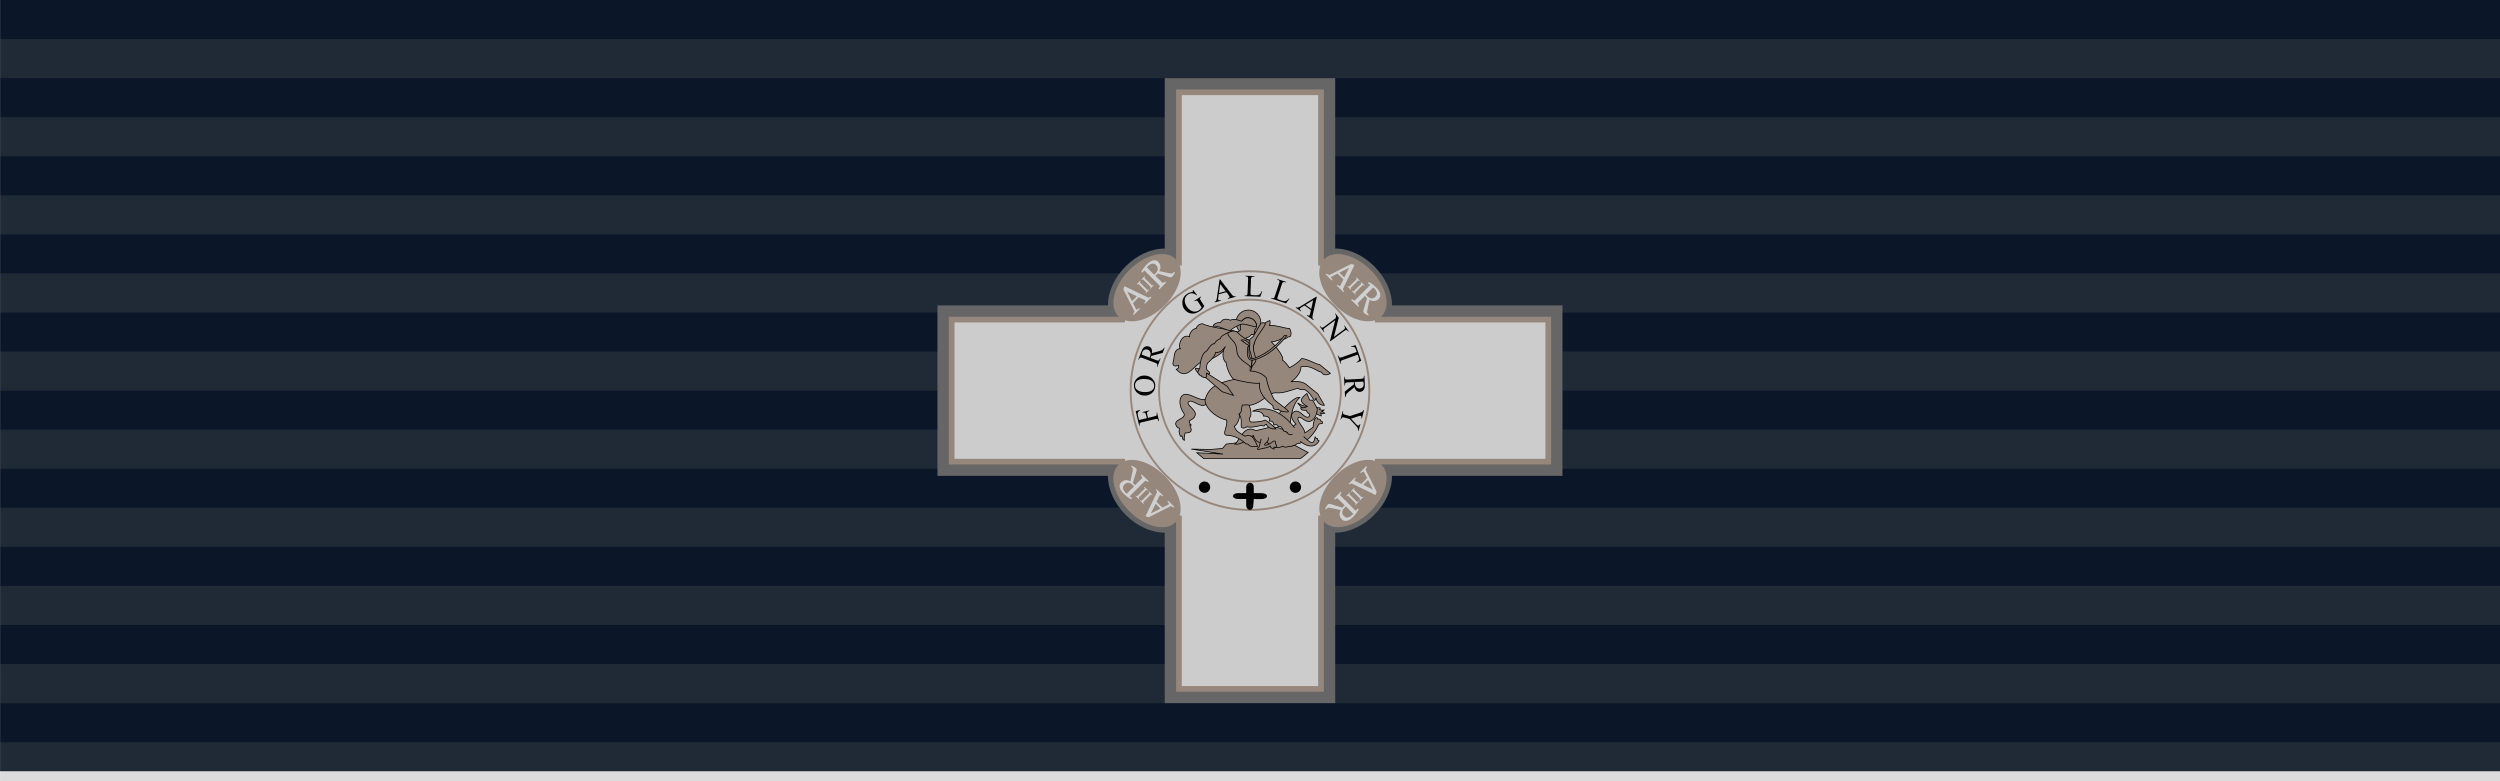 <?xml version="1.0" encoding="UTF-8" standalone="no"?>
<!-- Created with Inkscape (http://www.inkscape.org/) -->

<svg
   xmlns:dc="http://purl.org/dc/elements/1.1/"
   xmlns:cc="http://creativecommons.org/ns#"
   xmlns:rdf="http://www.w3.org/1999/02/22-rdf-syntax-ns#"
   xmlns:svg="http://www.w3.org/2000/svg"
   xmlns="http://www.w3.org/2000/svg"
   xmlns:sodipodi="http://sodipodi.sourceforge.net/DTD/sodipodi-0.dtd"
   xmlns:inkscape="http://www.inkscape.org/namespaces/inkscape"
   width="32mm"
   height="10mm"
   viewBox="0 0 32 10"
   version="1.1"
   id="svg6145"
   inkscape:version="0.92.3 (2405546, 2018-03-11)"
   sodipodi:docname="Edward Cross with Device Ribbon (Gallambria).svg">
  <defs
     id="defs6139">
    <inkscape:perspective
       sodipodi:type="inkscape:persp3d"
       inkscape:vp_x="0 : 526.18109 : 1"
       inkscape:vp_y="0 : 1000 : 0"
       inkscape:vp_z="744.09448 : 526.18109 : 1"
       inkscape:persp3d-origin="372.04724 : 350.78739 : 1"
       id="perspective10" />
    <inkscape:perspective
       id="perspective2867"
       inkscape:persp3d-origin="372.04724 : 350.78739 : 1"
       inkscape:vp_z="744.09448 : 526.18109 : 1"
       inkscape:vp_y="0 : 1000 : 0"
       inkscape:vp_x="0 : 526.18109 : 1"
       sodipodi:type="inkscape:persp3d" />
    <circle
       id="wolke-1"
       cx="1890"
       cy="5535"
       r="450" />
    <circle
       id="wolke-2"
       cx="1980"
       cy="6165"
       r="284" />
    <circle
       id="wolke-3"
       cx="2430"
       cy="5805"
       r="202" />
    <circle
       id="wolke-4"
       cx="2880"
       cy="5985"
       r="360" />
    <circle
       id="wolke-5"
       cx="2430"
       cy="6165"
       r="270" />
    <circle
       id="wolke-6"
       cx="2880"
       cy="6435"
       r="180" />
    <circle
       id="wolke-7"
       cx="3330"
       cy="6525"
       r="450" />
    <circle
       id="wolke-8"
       cx="3780"
       cy="6075"
       r="360" />
    <circle
       id="wolke-9"
       cx="3960"
       cy="6525"
       r="202" />
    <circle
       id="wolke-10"
       cx="4320"
       cy="6165"
       r="284" />
    <circle
       id="wolke-11"
       cx="4500"
       cy="6525"
       r="202" />
    <circle
       id="wolke-12"
       cx="4950"
       cy="6435"
       r="254" />
    <circle
       id="wolke-13"
       cx="4680"
       cy="5805"
       r="284" />
    <circle
       id="wolke-14"
       cx="5490"
       cy="5805"
       r="450" />
    <circle
       id="wolke-15"
       cx="5040"
       cy="5355"
       r="284" />
    <circle
       id="wolke-16"
       cx="4770"
       cy="5985"
       r="284" />
    <circle
       id="wolke-17"
       cx="5740"
       cy="5455"
       r="180" />
    <circle
       id="wolke-18"
       cx="2160"
       cy="5895"
       r="180" />
    <circle
       id="wolke-19"
       cx="4590"
       cy="6345"
       r="180" />
    <circle
       id="wolke-20"
       cx="4950"
       cy="5715"
       r="180" />
    <clipPath
       id="clippath">
      <path
         d="M360,4140 A3240,3240 0.0 0 0 6840,4140 L6840,270 L360,270 L360,4140 Z"
         id="path33" />
    </clipPath>
    <clipPath
       id="clippath-1">
      <path
         inkscape:connector-curvature="0"
         d="m 360,4140 a 3240,3240 0 0 0 6480,0 l 0,-3870 -6480,0 0,3870 z"
         id="path33-7" />
    </clipPath>
    <inkscape:perspective
       sodipodi:type="inkscape:persp3d"
       inkscape:vp_x="0 : 526.18109 : 1"
       inkscape:vp_y="0 : 1000 : 0"
       inkscape:vp_z="744.09448 : 526.18109 : 1"
       inkscape:persp3d-origin="372.04724 : 350.78739 : 1"
       id="perspective10-1" />
    <inkscape:perspective
       id="perspective2867-4"
       inkscape:persp3d-origin="372.04724 : 350.78739 : 1"
       inkscape:vp_z="744.09448 : 526.18109 : 1"
       inkscape:vp_y="0 : 1000 : 0"
       inkscape:vp_x="0 : 526.18109 : 1"
       sodipodi:type="inkscape:persp3d" />
    <circle
       id="wolke-1-2"
       cx="1890"
       cy="5535"
       r="450" />
    <circle
       id="wolke-2-2"
       cx="1980"
       cy="6165"
       r="284" />
    <circle
       id="wolke-3-5"
       cx="2430"
       cy="5805"
       r="202" />
    <circle
       id="wolke-4-2"
       cx="2880"
       cy="5985"
       r="360" />
    <circle
       id="wolke-5-1"
       cx="2430"
       cy="6165"
       r="270" />
    <circle
       id="wolke-6-9"
       cx="2880"
       cy="6435"
       r="180" />
    <circle
       id="wolke-7-0"
       cx="3330"
       cy="6525"
       r="450" />
    <circle
       id="wolke-8-3"
       cx="3780"
       cy="6075"
       r="360" />
    <circle
       id="wolke-9-8"
       cx="3960"
       cy="6525"
       r="202" />
    <circle
       id="wolke-10-5"
       cx="4320"
       cy="6165"
       r="284" />
    <circle
       id="wolke-11-9"
       cx="4500"
       cy="6525"
       r="202" />
    <circle
       id="wolke-12-4"
       cx="4950"
       cy="6435"
       r="254" />
    <circle
       id="wolke-13-8"
       cx="4680"
       cy="5805"
       r="284" />
    <circle
       id="wolke-14-5"
       cx="5490"
       cy="5805"
       r="450" />
    <circle
       id="wolke-15-4"
       cx="5040"
       cy="5355"
       r="284" />
    <circle
       id="wolke-16-2"
       cx="4770"
       cy="5985"
       r="284" />
    <circle
       id="wolke-17-2"
       cx="5740"
       cy="5455"
       r="180" />
    <circle
       id="wolke-18-3"
       cx="2160"
       cy="5895"
       r="180" />
    <circle
       id="wolke-19-1"
       cx="4590"
       cy="6345"
       r="180" />
    <circle
       id="wolke-20-0"
       cx="4950"
       cy="5715"
       r="180" />
    <clipPath
       id="clippath-5">
      <path
         d="M360,4140 A3240,3240 0.0 0 0 6840,4140 L6840,270 L360,270 L360,4140 Z"
         id="path33-2" />
    </clipPath>
    <clipPath
       id="clippath-1-8">
      <path
         inkscape:connector-curvature="0"
         d="m 360,4140 a 3240,3240 0 0 0 6480,0 l 0,-3870 -6480,0 0,3870 z"
         id="path33-7-9" />
    </clipPath>
  </defs>
  <sodipodi:namedview
     id="base"
     pagecolor="#ffffff"
     bordercolor="#666666"
     borderopacity="1.0"
     inkscape:pageopacity="0.0"
     inkscape:pageshadow="2"
     inkscape:zoom="5.6"
     inkscape:cx="-0.27938657"
     inkscape:cy="7.9604867"
     inkscape:document-units="mm"
     inkscape:current-layer="g9770"
     showgrid="false"
     inkscape:window-width="1366"
     inkscape:window-height="745"
     inkscape:window-x="-8"
     inkscape:window-y="305"
     inkscape:window-maximized="1" />
  <g
     inkscape:label="Layer 1"
     inkscape:groupmode="layer"
     id="layer1"
     transform="translate(0,-287)">
    <g
       transform="translate(-156.308,1010.883)"
       id="g9770">
      <g
         style="fill:#2b0000;fill-opacity:1"
         transform="matrix(-1,0,0,0.213,21.219,-597.539)"
         id="g7362">
        <rect
           y="-593.818"
           x="-167.09"
           height="47"
           width="32"
           id="rect7360"
           style="display:inline;opacity:1;fill:#0b1728;fill-opacity:1;stroke:none;stroke-width:0.691;stroke-linecap:round;stroke-linejoin:miter;stroke-miterlimit:4;stroke-dasharray:none;stroke-dashoffset:0;stroke-opacity:1" />
      </g>
      <g
         style="fill:#aa0000;fill-opacity:1"
         transform="matrix(-0.094,0,0,0.213,171.644,-597.539)"
         id="g6753" />
      <g
         id="g6745"
         transform="matrix(0.094,0,0,0.213,172.973,-597.539)"
         style="fill:#aa0000;fill-opacity:1" />
      <g
         style="fill:#f9f9f9;fill-opacity:1"
         transform="matrix(0.031,0,0,0.213,163.53,-597.539)"
         id="g6749" />
      <g
         id="g6757"
         transform="matrix(-0.031,0,0,0.213,181.087,-597.539)"
         style="fill:#f9f9f9;fill-opacity:1" />
      <g
         transform="translate(100.013,5.291)"
         id="g8853-0"
         style="opacity:0.5">
        <rect
           style="opacity:1;fill:#666666;fill-opacity:0.462;stroke:none;stroke-width:0.823;stroke-linecap:butt;stroke-linejoin:miter;stroke-miterlimit:4;stroke-dasharray:none;stroke-dashoffset:0;stroke-opacity:1"
           id="rect8833-9"
           width="32"
           height="0.5"
           x="56.296"
           y="-719.674" />
        <rect
           y="-720.674"
           x="56.296"
           height="0.5"
           width="32"
           id="rect8835-1"
           style="opacity:1;fill:#666666;fill-opacity:0.462;stroke:none;stroke-width:0.823;stroke-linecap:butt;stroke-linejoin:miter;stroke-miterlimit:4;stroke-dasharray:none;stroke-dashoffset:0;stroke-opacity:1" />
        <rect
           style="opacity:1;fill:#666666;fill-opacity:0.462;stroke:none;stroke-width:0.823;stroke-linecap:butt;stroke-linejoin:miter;stroke-miterlimit:4;stroke-dasharray:none;stroke-dashoffset:0;stroke-opacity:1"
           id="rect8837-2"
           width="32"
           height="0.5"
           x="56.296"
           y="-721.674" />
        <rect
           y="-722.674"
           x="56.296"
           height="0.5"
           width="32"
           id="rect8839-8"
           style="opacity:1;fill:#666666;fill-opacity:0.462;stroke:none;stroke-width:0.823;stroke-linecap:butt;stroke-linejoin:miter;stroke-miterlimit:4;stroke-dasharray:none;stroke-dashoffset:0;stroke-opacity:1" />
        <rect
           y="-723.674"
           x="56.296"
           height="0.5"
           width="32"
           id="rect8841-4"
           style="opacity:1;fill:#666666;fill-opacity:0.462;stroke:none;stroke-width:0.823;stroke-linecap:butt;stroke-linejoin:miter;stroke-miterlimit:4;stroke-dasharray:none;stroke-dashoffset:0;stroke-opacity:1" />
        <rect
           style="opacity:1;fill:#666666;fill-opacity:0.462;stroke:none;stroke-width:0.823;stroke-linecap:butt;stroke-linejoin:miter;stroke-miterlimit:4;stroke-dasharray:none;stroke-dashoffset:0;stroke-opacity:1"
           id="rect8843-8"
           width="32"
           height="0.5"
           x="56.296"
           y="-724.674" />
        <rect
           y="-725.674"
           x="56.296"
           height="0.5"
           width="32"
           id="rect8845-4"
           style="opacity:1;fill:#666666;fill-opacity:0.462;stroke:none;stroke-width:0.823;stroke-linecap:butt;stroke-linejoin:miter;stroke-miterlimit:4;stroke-dasharray:none;stroke-dashoffset:0;stroke-opacity:1" />
        <rect
           style="opacity:1;fill:#666666;fill-opacity:0.462;stroke:none;stroke-width:0.823;stroke-linecap:butt;stroke-linejoin:miter;stroke-miterlimit:4;stroke-dasharray:none;stroke-dashoffset:0;stroke-opacity:1"
           id="rect8847-1"
           width="32"
           height="0.5"
           x="56.296"
           y="-726.674" />
        <rect
           y="-727.674"
           x="56.296"
           height="0.5"
           width="32"
           id="rect8849-4"
           style="opacity:1;fill:#666666;fill-opacity:0.462;stroke:none;stroke-width:0.823;stroke-linecap:butt;stroke-linejoin:miter;stroke-miterlimit:4;stroke-dasharray:none;stroke-dashoffset:0;stroke-opacity:1" />
        <rect
           style="opacity:1;fill:#666666;fill-opacity:0.462;stroke:none;stroke-width:0.823;stroke-linecap:butt;stroke-linejoin:miter;stroke-miterlimit:4;stroke-dasharray:none;stroke-dashoffset:0;stroke-opacity:1"
           id="rect8851-6"
           width="32"
           height="0.5"
           x="56.296"
           y="-728.674" />
      </g>
      <g
         transform="translate(156.308,-1010.883)"
         id="g18389">
        <g
           transform="matrix(0.048,0,0,0.048,10.933,286.933)"
           id="g1953">
          <path
             style="fill:#666666"
             inkscape:connector-curvature="0"
             d="m 22.222,82.828 v 45.457 h 45.455 c 0,7.574 7.576,15.151 15.152,15.151 v 45.454 h 45.452 v -45.454 c 7.576,0 15.152,-7.577 15.152,-15.151 h 45.455 V 82.828 h -45.455 c 0,-7.574 -7.576,-15.151 -15.152,-15.151 V 22.223 H 82.829 v 45.454 c -7.576,0 -15.152,7.577 -15.152,15.151 z"
             id="path1876" />
          <path
             style="fill:#96877d"
             inkscape:connector-curvature="0"
             d="m 25.254,85.857 v 39.397 h 45.452 c 0,7.574 7.576,15.15 15.152,15.15 v 45.454 h 39.392 v -45.454 c 7.576,0 15.152,-7.577 15.152,-15.15 h 45.452 V 85.857 h -45.452 c 0,-7.574 -7.576,-15.151 -15.152,-15.151 V 25.252 H 85.858 v 45.454 c -7.576,0 -15.152,7.577 -15.152,15.151 z"
             id="path1878" />
          <path
             style="fill:#cccccc"
             inkscape:connector-curvature="0"
             d="m 26.77,87.373 v 36.364 h 45.452 c 0,7.574 7.576,15.153 15.152,15.153 v 45.454 h 36.362 V 138.89 c 7.576,0 15.152,-7.579 15.152,-15.153 H 184.34 V 87.373 h -45.452 c 0,-7.574 -7.576,-15.15 -15.152,-15.15 V 26.769 H 87.374 v 45.454 c -7.576,0 -15.152,7.577 -15.152,15.15 z"
             id="path1880" />
          <g
             style="fill:none;stroke:#96877d;stroke-width:0.514"
             id="g1899">
            <circle
               cx="105.555"
               cy="105.557"
               r="31.822"
               id="circle1895" />
            <circle
               cx="105.555"
               cy="105.557"
               r="24.245"
               id="circle1897" />
          </g>
          <g
             style="fill:#000000"
             id="g1909">
            <circle
               cx="93.434"
               cy="131.31"
               r="1.515"
               id="circle1901" />
            <circle
               cx="117.675"
               cy="131.31"
               r="1.515"
               id="circle1903" />
            <path
               inkscape:connector-curvature="0"
               d="m 104.55,131.31 v 1.58 h -2.02 c -2.02,0 -2.02,1.58 0,1.58 h 2.02 v 1.58 c 0.007,1.637 1.763,1.836 1.892,0.137 l 0.128,-1.708 h 2.02 c 2.02,0 2.02,-1.58 0,-1.58 h -2.02 v -1.58 c 0,-1.58 -2.02,-1.58 -2.02,0 z"
               id="path1905" />
            <path
               inkscape:connector-curvature="0"
               d="m 75.954,113.4 2.084,-0.497 -0.23,-0.966 c -0.053,-0.222 -0.14,-0.372 -0.263,-0.452 -0.122,-0.08 -0.332,-0.102 -0.629,-0.067 l -0.035,-0.145 1.794,-0.428 0.035,0.145 c -0.205,0.052 -0.35,0.114 -0.434,0.188 -0.084,0.074 -0.14,0.161 -0.167,0.263 -0.027,0.101 -0.019,0.241 0.023,0.418 l 0.23,0.966 1.665,-0.397 c 0.268,-0.064 0.442,-0.123 0.52,-0.178 0.059,-0.042 0.102,-0.11 0.129,-0.204 0.035,-0.13 0.038,-0.257 0.008,-0.382 l -0.046,-0.192 0.145,-0.035 0.542,2.275 -0.145,0.035 -0.045,-0.188 c -0.052,-0.219 -0.154,-0.363 -0.305,-0.431 -0.098,-0.043 -0.306,-0.026 -0.624,0.05 l -3.425,0.816 c -0.268,0.064 -0.442,0.123 -0.52,0.178 -0.059,0.042 -0.102,0.108 -0.13,0.2 -0.036,0.127 -0.039,0.254 -0.008,0.382 l 0.045,0.188 -0.145,0.035 -0.94,-3.944 1.153,-0.329 0.033,0.137 c -0.231,0.127 -0.394,0.249 -0.489,0.366 -0.095,0.118 -0.152,0.248 -0.173,0.392 -0.021,0.144 0.002,0.354 0.068,0.63 l 0.279,1.169 z m -1.342,-9.402 c 0.04,-0.706 0.342,-1.303 0.908,-1.79 0.565,-0.487 1.25,-0.708 2.052,-0.663 0.827,0.047 1.498,0.346 2.014,0.898 0.516,0.552 0.754,1.199 0.712,1.94 -0.042,0.749 -0.344,1.363 -0.905,1.843 -0.561,0.48 -1.264,0.696 -2.11,0.648 -0.864,-0.049 -1.552,-0.383 -2.065,-1.002 -0.445,-0.538 -0.647,-1.162 -0.607,-1.874 z m 0.289,0.093 c -0.027,0.487 0.131,0.888 0.476,1.202 0.429,0.392 1.077,0.612 1.943,0.661 0.888,0.05 1.582,-0.101 2.082,-0.454 0.38,-0.271 0.584,-0.646 0.611,-1.125 0.029,-0.511 -0.147,-0.944 -0.527,-1.3 -0.38,-0.355 -0.999,-0.557 -1.858,-0.606 -0.931,-0.052 -1.635,0.092 -2.113,0.432 -0.38,0.274 -0.585,0.67 -0.614,1.189 z m 7.894,-9.951 -0.518,1.36 -3.038,0.817 c -0.044,0.13 -0.081,0.234 -0.111,0.315 -0.012,0.033 -0.026,0.067 -0.042,0.104 -0.016,0.037 -0.032,0.075 -0.05,0.114 l 1.48,0.563 c 0.321,0.122 0.533,0.163 0.637,0.122 0.146,-0.053 0.256,-0.175 0.328,-0.365 l 0.076,-0.199 0.139,0.053 -0.831,2.182 -0.139,-0.053 0.073,-0.192 c 0.082,-0.215 0.07,-0.396 -0.034,-0.542 -0.058,-0.082 -0.232,-0.178 -0.522,-0.289 l -3.29,-1.252 c -0.32,-0.122 -0.533,-0.163 -0.637,-0.122 -0.147,0.056 -0.258,0.18 -0.331,0.373 l -0.073,0.192 -0.139,-0.053 0.706,-1.855 c 0.206,-0.541 0.397,-0.925 0.574,-1.151 0.177,-0.227 0.405,-0.389 0.684,-0.488 0.28,-0.098 0.566,-0.092 0.859,0.02 0.313,0.119 0.546,0.325 0.698,0.616 0.153,0.292 0.195,0.67 0.127,1.134 l 1.861,-0.495 c 0.427,-0.113 0.729,-0.234 0.904,-0.365 0.176,-0.131 0.332,-0.329 0.468,-0.596 l 0.139,0.053 z m -3.995,2.62 c 0.018,-0.048 0.034,-0.089 0.049,-0.123 0.015,-0.035 0.026,-0.063 0.035,-0.086 0.185,-0.486 0.219,-0.892 0.103,-1.219 -0.116,-0.327 -0.337,-0.552 -0.663,-0.676 -0.318,-0.121 -0.614,-0.12 -0.889,0.003 -0.275,0.123 -0.475,0.349 -0.6,0.677 -0.055,0.145 -0.106,0.351 -0.153,0.617 l 2.118,0.806 z m 11.596,-18.053 1.053,1.367 -0.118,0.076 c -0.352,-0.283 -0.682,-0.454 -0.989,-0.514 -0.443,-0.087 -0.877,0.008 -1.305,0.285 -0.582,0.377 -0.876,0.895 -0.881,1.552 -0.002,0.554 0.171,1.099 0.519,1.637 0.283,0.436 0.625,0.78 1.026,1.03 0.402,0.251 0.793,0.371 1.175,0.362 0.382,-0.009 0.717,-0.107 1.004,-0.294 0.169,-0.109 0.318,-0.236 0.448,-0.381 0.13,-0.145 0.241,-0.306 0.333,-0.484 l -0.856,-1.322 c -0.149,-0.229 -0.263,-0.368 -0.344,-0.416 -0.081,-0.048 -0.17,-0.067 -0.267,-0.057 -0.097,0.01 -0.238,0.075 -0.422,0.194 l -0.083,-0.128 1.771,-1.147 0.083,0.128 -0.084,0.055 c -0.175,0.114 -0.258,0.25 -0.247,0.409 0.009,0.112 0.093,0.291 0.252,0.536 l 0.907,1.4 c -0.168,0.307 -0.357,0.575 -0.567,0.803 -0.21,0.228 -0.468,0.442 -0.777,0.642 -0.884,0.572 -1.738,0.724 -2.564,0.454 -0.619,-0.202 -1.109,-0.581 -1.469,-1.136 -0.261,-0.403 -0.414,-0.851 -0.459,-1.345 -0.055,-0.587 0.042,-1.128 0.289,-1.624 0.208,-0.413 0.541,-0.767 0.997,-1.062 0.166,-0.108 0.326,-0.192 0.48,-0.253 0.154,-0.061 0.385,-0.126 0.694,-0.196 0.156,-0.034 0.256,-0.065 0.299,-0.093 0.043,-0.028 0.067,-0.071 0.071,-0.13 0.005,-0.059 -0.026,-0.148 -0.094,-0.267 l 0.125,-0.081 z m 8.873,0.614 -2.039,0.542 -0.136,0.926 c -0.034,0.228 -0.037,0.392 -0.01,0.493 0.021,0.08 0.078,0.141 0.171,0.181 0.093,0.041 0.268,0.036 0.527,-0.013 l 0.038,0.144 -1.658,0.441 -0.038,-0.144 c 0.21,-0.097 0.339,-0.186 0.387,-0.265 0.099,-0.159 0.178,-0.451 0.237,-0.874 l 0.7,-4.827 0.136,-0.036 2.998,3.893 c 0.241,0.313 0.436,0.506 0.584,0.579 0.148,0.073 0.332,0.087 0.55,0.043 l 0.038,0.144 -2.078,0.553 -0.038,-0.144 c 0.207,-0.066 0.339,-0.139 0.397,-0.218 0.058,-0.079 0.076,-0.161 0.053,-0.247 -0.03,-0.114 -0.13,-0.28 -0.299,-0.499 l -0.52,-0.673 z m -0.185,-0.258 -1.459,-1.891 -0.351,2.372 1.81,-0.481 z m 9.621,-0.028 0.131,0.033 -0.523,1.46 -4.216,-0.164 0.006,-0.149 0.205,0.008 c 0.23,0.009 0.398,-0.06 0.503,-0.206 0.06,-0.083 0.095,-0.28 0.107,-0.591 l 0.137,-3.514 c 0.013,-0.34 -0.016,-0.554 -0.088,-0.643 -0.1,-0.122 -0.253,-0.187 -0.459,-0.195 l -0.205,-0.008 0.006,-0.149 2.466,0.096 -0.006,0.149 c -0.289,-0.014 -0.493,0.005 -0.612,0.057 -0.119,0.052 -0.201,0.12 -0.247,0.204 -0.046,0.084 -0.076,0.288 -0.088,0.612 l -0.133,3.421 c -0.009,0.222 0.007,0.376 0.046,0.46 0.03,0.057 0.078,0.101 0.144,0.13 0.066,0.029 0.274,0.051 0.625,0.065 l 0.398,0.015 c 0.418,0.016 0.712,-0.003 0.883,-0.058 0.171,-0.055 0.329,-0.158 0.475,-0.309 0.145,-0.151 0.294,-0.393 0.446,-0.725 z m 7.257,1.942 0.117,0.068 -0.907,1.258 -4.006,-1.325 0.047,-0.141 0.195,0.064 c 0.219,0.072 0.399,0.053 0.54,-0.058 0.08,-0.064 0.169,-0.243 0.267,-0.538 l 1.104,-3.339 c 0.107,-0.323 0.138,-0.537 0.094,-0.642 -0.062,-0.145 -0.191,-0.249 -0.387,-0.314 l -0.195,-0.064 0.047,-0.141 2.343,0.775 -0.047,0.141 c -0.274,-0.093 -0.475,-0.132 -0.603,-0.115 -0.128,0.017 -0.226,0.059 -0.294,0.127 -0.068,0.068 -0.152,0.256 -0.254,0.564 l -1.075,3.251 c -0.07,0.211 -0.097,0.363 -0.083,0.455 0.013,0.064 0.047,0.119 0.102,0.165 0.055,0.046 0.249,0.125 0.583,0.235 l 0.378,0.125 c 0.397,0.131 0.685,0.194 0.865,0.189 0.18,-0.005 0.36,-0.061 0.542,-0.166 0.181,-0.105 0.391,-0.296 0.63,-0.573 z m 5.849,3.097 -1.722,-1.219 -0.799,0.488 c -0.197,0.12 -0.325,0.223 -0.385,0.308 -0.048,0.068 -0.058,0.15 -0.03,0.247 0.028,0.097 0.144,0.229 0.347,0.396 l -0.086,0.121 -1.401,-0.991 0.086,-0.121 c 0.209,0.099 0.36,0.141 0.451,0.127 0.186,-0.026 0.46,-0.152 0.823,-0.377 l 4.156,-2.553 0.115,0.081 -1.071,4.796 c -0.086,0.386 -0.109,0.659 -0.07,0.819 0.039,0.161 0.145,0.311 0.319,0.45 l -0.086,0.121 -1.755,-1.242 0.086,-0.121 c 0.183,0.117 0.324,0.172 0.422,0.166 0.098,-0.006 0.172,-0.045 0.224,-0.118 0.068,-0.096 0.132,-0.279 0.192,-0.549 l 0.184,-0.83 z m 0.08,-0.308 0.518,-2.332 -2.046,1.25 1.529,1.082 z m 6.463,1.191 0.881,1.188 -1.3,5.11 2.525,-1.871 c 0.269,-0.199 0.415,-0.354 0.437,-0.464 0.031,-0.147 -0.017,-0.306 -0.144,-0.478 l -0.112,-0.152 0.119,-0.089 1.129,1.524 -0.119,0.089 -0.115,-0.155 c -0.137,-0.185 -0.29,-0.275 -0.46,-0.269 -0.104,0.004 -0.279,0.096 -0.524,0.278 l -3.69,2.735 -0.086,-0.116 1.386,-5.5 -2.696,1.998 c -0.269,0.199 -0.415,0.353 -0.439,0.461 -0.03,0.149 0.018,0.308 0.144,0.478 l 0.115,0.155 -0.119,0.089 -1.129,-1.524 0.119,-0.089 0.112,0.152 c 0.139,0.187 0.293,0.278 0.462,0.273 0.104,-0.004 0.279,-0.096 0.524,-0.278 l 3.045,-2.257 c 0.054,-0.237 0.081,-0.406 0.08,-0.507 -0.001,-0.101 -0.029,-0.23 -0.082,-0.387 -0.027,-0.077 -0.087,-0.179 -0.182,-0.306 l 0.119,-0.089 z m 6.871,12.662 -1.185,0.483 -0.051,-0.144 c 0.202,-0.103 0.34,-0.194 0.414,-0.275 0.119,-0.13 0.19,-0.273 0.213,-0.427 0.023,-0.155 -0.002,-0.338 -0.077,-0.55 l -0.256,-0.724 -3.925,1.389 c -0.316,0.112 -0.501,0.215 -0.555,0.311 -0.072,0.134 -0.073,0.3 -0.002,0.5 l 0.063,0.178 -0.14,0.05 -0.771,-2.179 0.14,-0.05 0.064,0.182 c 0.077,0.217 0.197,0.348 0.361,0.393 0.1,0.027 0.295,-0.01 0.583,-0.112 l 3.925,-1.389 -0.218,-0.618 c -0.085,-0.24 -0.163,-0.404 -0.234,-0.493 -0.094,-0.114 -0.226,-0.194 -0.396,-0.239 -0.169,-0.045 -0.373,-0.036 -0.612,0.029 l -0.051,-0.144 1.226,-0.366 1.484,4.194 z m -4.314,9.666 -0.075,-1.453 2.449,-1.974 c -0.013,-0.136 -0.021,-0.247 -0.025,-0.333 -0.002,-0.035 -0.003,-0.072 -0.004,-0.112 -6.7e-4,-0.04 -9.1e-4,-0.082 -4.5e-4,-0.125 l -1.581,0.082 c -0.342,0.018 -0.553,0.066 -0.632,0.146 -0.112,0.108 -0.163,0.263 -0.153,0.467 l 0.011,0.213 -0.148,0.008 -0.121,-2.332 0.148,-0.008 0.011,0.205 c 0.012,0.23 0.095,0.391 0.25,0.482 0.086,0.052 0.284,0.07 0.594,0.054 l 3.516,-0.183 c 0.342,-0.018 0.553,-0.066 0.632,-0.146 0.112,-0.11 0.163,-0.269 0.152,-0.475 l -0.011,-0.205 0.148,-0.008 0.103,1.983 c 0.03,0.578 0.01,1.006 -0.06,1.285 -0.07,0.279 -0.213,0.519 -0.429,0.723 -0.216,0.203 -0.481,0.313 -0.794,0.329 -0.334,0.017 -0.63,-0.076 -0.888,-0.282 -0.257,-0.205 -0.449,-0.534 -0.574,-0.986 l -1.503,1.205 c -0.345,0.275 -0.572,0.509 -0.68,0.699 -0.108,0.191 -0.171,0.435 -0.187,0.734 l -0.148,0.008 z m 2.596,-4.01 c 0.003,0.051 0.004,0.095 0.005,0.133 6.4e-4,0.037 0.002,0.068 0.003,0.092 0.027,0.519 0.16,0.905 0.398,1.156 0.238,0.252 0.532,0.369 0.879,0.351 0.34,-0.018 0.611,-0.138 0.812,-0.362 0.202,-0.224 0.293,-0.511 0.275,-0.861 -0.008,-0.155 -0.044,-0.364 -0.109,-0.626 l -2.264,0.118 z m 1.494,11.21 -0.482,1.839 -0.144,-0.038 0.026,-0.101 c 0.018,-0.067 0.014,-0.174 -0.012,-0.319 -0.026,-0.145 -0.08,-0.286 -0.164,-0.421 -0.084,-0.136 -0.231,-0.314 -0.441,-0.535 l -1.668,-1.796 -1.322,-0.347 c -0.324,-0.085 -0.536,-0.102 -0.635,-0.05 -0.135,0.07 -0.23,0.211 -0.286,0.424 l -0.045,0.171 -0.144,-0.038 0.587,-2.239 0.144,0.038 -0.049,0.187 c -0.059,0.223 -0.033,0.399 0.078,0.527 0.068,0.079 0.25,0.157 0.545,0.234 l 1.248,0.327 2.587,-0.867 c 0.304,-0.103 0.496,-0.177 0.577,-0.22 0.081,-0.044 0.192,-0.15 0.333,-0.318 0.04,-0.045 0.072,-0.117 0.098,-0.215 l 0.144,0.038 -0.592,2.255 -0.144,-0.038 0.031,-0.117 c 0.032,-0.122 0.033,-0.241 0.003,-0.359 -0.03,-0.117 -0.102,-0.191 -0.216,-0.221 -0.093,-0.025 -0.282,0.01 -0.568,0.105 l -1.987,0.654 1.354,1.46 c 0.203,0.219 0.364,0.345 0.483,0.376 0.073,0.019 0.142,0.017 0.209,-0.005 0.067,-0.023 0.126,-0.065 0.176,-0.126 0.051,-0.061 0.095,-0.162 0.131,-0.302 l 0.144,0.038 z"
               id="path1907" />
          </g>
          <g
             style="fill:#96877d;stroke:#000000;stroke-width:0.203"
             id="g1951">
            <path
               inkscape:connector-curvature="0"
               d="m 122.85,110.19 c 0.532,-0.135 1.409,-0.026 1.409,-0.026 0,0 0.077,0.365 -0.154,0.487 0.256,0.147 1.179,0.102 1.179,0.102 0,0 -0.359,0.275 -0.538,0.384 0.333,0.032 0.743,0.461 0.743,0.461 0,0 -0.769,0.128 -1.102,-0.051 0.205,0.41 0.179,0.769 0.179,0.769 0,0 -1.243,-0.307 -1.691,-1.127"
               id="path1911" />
            <path
               inkscape:connector-curvature="0"
               d="m 120.77,109.49 c -0.301,0.743 -2.511,-0.641 -2.511,-0.641 0,0 0.974,1.544 2.434,1.717"
               id="path1913" />
            <path
               inkscape:connector-curvature="0"
               d="m 93.181,123.66 h 25.877 l 1.998,-1.589 -3.331,-1.794 -5.124,-1.742 -2.05,-1.127 -3.792,0.205 -3.177,1.691 -4.356,0.512 -1.025,1.179 -3.228,0.256 -5.073,-0.102 8.455,1.332 -6.969,-0.359 1.794,1.537 z"
               id="path1915" />
            <path
               inkscape:connector-curvature="0"
               d="m 107.12,116.23 c -3.241,-1.742 -4.189,2.549 -5.585,3.587 1.883,0.32 3.305,-1.448 4.919,-2.306 1.224,3.333 3.151,1.127 3.151,1.127 0,0 2.011,3.19 4.689,1.742 0.73,0.551 1.537,0.051 1.537,0.051 0,0 0.974,0.179 1.179,-0.256 0.512,0.179 1.076,-0.461 1.076,-0.461 0,0 1.115,0.013 1.332,-0.564 1.653,0.295 3.843,-3.382 3.843,-3.382 l 0.666,-1.281 0.974,-0.205 c 0,0 0.064,-0.641 -0.461,-0.615 -0.013,-0.384 -0.346,-0.589 -0.82,-0.512 0.09,-0.231 -0.256,-0.41 -0.256,-0.41 -0.922,0.231 -0.974,2.562 -0.974,2.562 0,0 -1.614,1.23 -2.203,1.537 -0.026,-1.332 -2.255,-3.139 -1.794,-3.997 0.461,-0.858 1.909,1.319 3.177,0.922 1.268,-0.397 1.891,-2.047 1.947,-3.331 -0.359,-0.871 -1.23,-2.306 -1.23,-2.306 l -0.82,-0.051 -0.717,-1.742 c 0,0 -1.512,0.986 -1.486,1.845 0.026,0.858 1.589,1.589 1.589,1.589 0,0 -0.901,0.563 -1.742,0.307 -0.077,0.871 1.025,0.705 1.435,0.717 0.205,0.628 0.82,0.974 0.82,0.974 0,0 0.384,0.961 -0.615,0.871 -0.999,-0.09 -2.178,-2.392 -3.587,-1.332 -1.499,1.127 0.666,3.177 0.666,3.177 0,0 -1.319,0.692 -2.101,2.46 -3.19,-2.69 -5.06,-1.435 -8.609,-0.717 z"
               id="path1917" />
            <path
               inkscape:connector-curvature="0"
               d="m 102.46,111.67 c 1.332,1.255 0.403,3.342 0.922,3.741 0.551,0.423 1.332,-0.205 1.332,-0.205 1.396,0.372 3.894,-0.41 3.894,-0.41 1.099,0.615 0.665,-0.292 1.332,-0.256 0.589,1.512 2.562,1.23 2.562,1.23 0,0 -1.806,-1.845 -2.921,-2.357 -0.858,0.512 -3.356,0.589 -3.792,0.512 -0.485,-0.086 -0.179,-0.679 -0.41,-1.025 0.918,-0.894 0.192,-3.113 -0.307,-3.946 -2.036,-1.356 -4.468,0.968 -2.613,2.716 z"
               id="path1919" />
            <path
               inkscape:connector-curvature="0"
               d="m 93.599,107.92 c -1.676,0.453 -4.583,-2.165 -5.942,-1.159 -1.359,1.006 -0.725,3.478 0.181,4.71 0.885,1.204 -1.295,1.64 -1.884,2.355 -0.554,0.673 0.181,1.449 0.181,1.449 l 0.616,0.399 -0.109,0.906 0.326,1.087 c 0,0 0.299,0.263 0.399,-0.072 0.281,0.281 0.03,1.093 0.725,1.196 -0.249,-0.52 0.181,-1.957 0.181,-1.957 0,0 1.214,0.091 1.522,-0.435 0.308,-0.525 -0.29,-1.667 -0.29,-1.667 h 0.362 c -0.408,-0.281 -0.543,-1.123 -0.543,-1.123 0,0 1.685,-0.534 1.667,-1.812 -0.018,-1.277 -2.736,-2.636 -1.739,-3.297 1.105,-0.734 3.026,1.902 4.674,0.688 1.631,-1.201 0.58,-0.036 0.58,-0.036 0,0 0.746,-1.678 -0.906,-1.232 z"
               id="path1921" />
            <path
               inkscape:connector-curvature="0"
               d="m 102.25,89.971 c -2.242,-0.935 -6.822,-0.993 -9.377,-2.255 -1.121,0.07 -1.621,0.954 -1.665,1.307 -1.172,-0.058 -1.966,1.787 -1.794,2.152 -2.133,-0.865 -3.126,2.511 -2.434,3.203 -1.819,0.077 -1.595,2.402 -1.768,3.049 -0.583,1.416 0.13,1.892 1.281,1.383 0.173,0.615 -0.069,0.959 -0.589,1.076 3.158,3.613 4.942,-2.224 7.712,-2.203 3.458,-1.012 4.817,-2.716 4.817,-2.716 l 1.358,0.179 c 0,0 2.46,-5.175 2.46,-5.175 z"
               id="path1923" />
            <circle
               cx="105.145"
               cy="87.384"
               r="3.305"
               id="circle1925" />
            <path
               inkscape:connector-curvature="0"
               d="m 99.33,113.41 c -2.05,-0.372 -5.444,-2.498 -5.79,-5.278 1.909,-7.494 11.755,-3.581 12.604,-9.217 -0.216,-3.719 0.45,-7.4 2.512,-10.511 0.961,-1.217 2.203,-1.537 2.203,-1.537 0,0 0.223,0.794 -0.102,1.332 1.627,-0.179 3.856,0.73 5.38,0.82 0.448,0.91 0.41,1.243 0.307,1.794 -0.102,0.551 -0.717,0.41 -0.717,0.41 -0.398,0.377 -0.876,0.761 -1.947,0.564 -0.807,0.615 -2.511,0.769 -2.511,0.769 0,0 3.561,3.753 2.972,4.919 0.743,0.346 1.845,1.998 1.845,1.998 0,0 2.434,-1.281 3.228,-2.46 1.409,0 3.715,1.473 4.868,1.64 1.409,1.14 2.818,2.306 2.818,2.306 0,0 -1.678,1.102 -2.408,-0.359 -0.884,0.077 -2.793,-2.037 -5.432,-1.383 -0.077,2.344 -2.665,3.997 -2.665,3.997 0,0 2.415,-0.338 3.741,0.461 1.371,1.153 3.382,2.716 3.382,2.716 l 1.794,3.075 c 0,0 -1.64,0.282 -2.255,-1.845 -0.615,1.717 -0.641,-1.063 -3.075,-2.357 -0.743,0.09 -1.115,0.141 -1.742,-0.359 -1.755,0.474 -3.83,1.499 -6.303,1.23 -1.755,0.551 -3.036,2.011 -4.817,2.818 -1.781,0.807 -2.306,0.41 -2.306,0.41 l -1.435,0.051 c -0.207,0.864 -0.09,2.178 -0.871,2.408 0.5,0.538 -0.359,2.831 -1.23,3.228 0.41,1.473 1.611,1.924 2.869,2.665 0,0 1.115,-0.512 1.845,0.154 0.73,0.666 1.486,2.562 1.486,2.562 0,0 -1.52,0.103 -1.998,-0.102 -0.479,-0.205 -0.525,-0.705 -1.076,-0.564 -3.472,-3.087 -5.302,-1.859 -5.637,-2.562 -0.343,-0.72 0.82,-2.6 0.461,-3.792 z"
               id="path1927" />
            <path
               inkscape:connector-curvature="0"
               d="m 90.99,99.655 c 0.181,-0.226 1.449,0.254 1.449,0.254 l 2.319,1.449 4.71,3.044 1.667,2.428 -3.007,-0.978 -4.167,-3.587 -2.247,-1.449 c 0,0 -0.906,-0.933 -0.725,-1.159 z"
               id="path1929" />
            <path
               inkscape:connector-curvature="0"
               d="m 118.85,107.37 c -1.627,-0.41 -5.637,4.458 -5.637,4.458 l 3.023,3.28 c 0,0 0.09,-5.585 2.613,-7.737 z"
               id="path1931" />
            <path
               inkscape:connector-curvature="0"
               d="m 99.023,93.789 c -0.887,1.137 -0.967,3.429 0.188,4.353 0.109,1.391 1.292,4.197 2.221,4.46 1.015,0.288 5.073,1.23 6.661,0.974 -0.304,2.575 1.716,4.641 3.587,5.995 -0.014,0.231 -0.017,0.513 0.199,0.799 0.209,0.277 1.192,0.327 1.236,0.175 0.436,0.613 2.547,0.882 2.7,0.609 0.149,-0.266 -3.106,-2.531 -3.828,-3.222 -0.613,-1.144 -1.775,-3.694 -2.05,-5.739 -1.597,-1.9 -4.34,-1.862 -4.34,-1.862 l 0.086,-3.723 0.154,-4.202 -1.486,-0.769 c 0,0 0.3,-0.137 0.461,-0.307 0.361,0.155 1.039,-0.57 1.127,-0.775 0.342,0.121 0.651,0.12 0.711,-0.063 0.053,-0.161 0.114,-0.879 0.239,-1.25 1.121,-0.987 -0.164,-3.08 -1.878,-3.114 -1.696,-0.034 -2.076,2.023 -2.044,2.18 0.159,0.646 0.125,0.971 0,1.127 -0.128,0.16 -0.717,0.512 -0.717,0.512 0,0 -0.948,-0.448 -2.101,0 -1.153,0.448 -2.447,1.05 -2.511,1.794 -0.525,0.077 -1.383,0.756 -1.537,1.332 -0.461,-0.09 -1.063,0.295 -2.05,1.896 -1.768,0.781 -1.87,4.561 -1.87,4.561 0,0 -0.477,0.695 -0.5,1.063 -0.022,0.368 0.167,0.705 0.397,0.641 0.026,0.243 0.346,0.461 0.487,0.384 0.051,0.243 0.403,0.38 0.615,0.346 0.019,0.167 0.701,0.125 0.756,-0.026 0.06,-0.166 -0.068,-0.997 0.013,-1.063 0.074,-0.061 0.641,0.372 0.794,0.256 0.154,-0.115 -0.029,-0.484 -0.115,-0.628 -0.077,-0.128 -0.564,-0.269 -0.679,-0.871 -0.115,-0.602 0.307,-1.435 0.307,-1.435 0,0 1.922,-1.512 2.139,-2.805 1.448,0.141 2.213,-1.124 2.626,-1.601 z"
               id="path1933" />
            <path
               inkscape:connector-curvature="0"
               d="m 95.679,88.37 c 0.439,-1.073 2.024,-0.974 2.024,-0.974 0,0 0.567,-1.492 2.703,-0.602 0.804,-0.621 2.921,0.269 2.921,0.269 0,0 0.793,-1.056 1.832,-0.935 1.925,0.224 2.245,1.989 2.127,2.293 -1.054,0.266 -2.879,-0.856 -4.266,-0.538 -0.81,0.458 -2.123,0.942 -2.613,1.601 -1.284,0.135 -2.655,-1.182 -4.727,-1.115 z"
               id="path1935" />
            <path
               inkscape:connector-curvature="0"
               d="m 99.689,90.151 c 0.48,-0.295 1.659,-0.813 2.46,-0.179 0.839,0.903 2.127,1.742 2.127,1.742 l 1.46,0.615 0.666,0.41 -0.436,6.687 c -1.352,-1.383 -2.619,-1.625 -3.587,-3.254 -0.519,-0.698 -0.122,-2.376 -1.025,-3.484 -0.903,-1.108 -1.864,-1.857 -1.665,-2.537 z"
               id="path1937" />
            <path
               inkscape:connector-curvature="0"
               d="m 103.2,92.082 c 0,0 0.765,-0.145 0.978,0.036 0.267,0.091 0.525,0.168 0.598,0.399 0.29,0.086 0.489,0.236 0.489,0.453 0.272,0.072 0.38,0.562 0.38,0.562 l -0.254,0.38 c 0,0 -0.29,-0.272 -0.326,-0.562 -0.183,-0.09 -0.589,-0.186 -0.688,-0.453 -0.317,-0.032 -0.521,-0.195 -0.58,-0.471 C 103.503,92.494 103.2,92.082 103.2,92.082 Z"
               id="path1939" />
            <path
               inkscape:connector-curvature="0"
               d="m 109.68,87.717 c -0.436,-0.487 -1.204,-0.128 -1.204,-0.128 l -2.05,3.536 -0.897,0.743 -0.077,2.767 0.743,2.588 -0.256,1.998 c 0,0 1.032,-0.968 1.153,-1.512 0.115,-0.519 -0.384,-2.203 -0.384,-2.203 0,0 -0.615,-1.05 0.128,-2.998 0.743,-1.947 2.434,-3.561 2.844,-4.791 z"
               id="path1941" />
            <path
               inkscape:connector-curvature="0"
               d="m 114.74,90.868 c 0,0 -3.2,4.573 -8.44,6.2 -1.448,0.346 -0.922,-3.382 -0.922,-3.382 l -0.359,0.102 c 0,0 -0.807,3.651 1.127,3.689 5.265,-1.038 9.216,-6.581 9.216,-6.581 l -0.63,-0.028 z"
               id="path1943" />
            <path
               inkscape:connector-curvature="0"
               d="m 116.91,117.16 c 0,0 -0.487,0.359 -1.127,0 -0.333,-0.769 -1.23,-0.82 -1.23,-0.82 0,0 -0.578,-1.659 -1.486,-1.179 -0.141,-0.858 -1.127,-0.41 -1.127,-0.41 0,0 -0.026,-1.243 -1.179,-1.076 0.384,-1.422 -1.589,-1.332 -1.589,-1.332 0,0 -0.064,-1.601 -2.972,-1.281 6.264,-2.805 11.222,4.407 11.222,4.407"
               id="path1945" />
            <path
               inkscape:connector-curvature="0"
               d="m 119.88,117.77 c 0,0 1.448,1.627 2.203,1.64 0.756,0.013 0.82,-1.589 0.82,-1.589 0,0 0.243,0.692 0.615,0.512 -0.038,0.487 0.461,0.615 0.461,0.615 0,0 -1.307,3.036 -5.022,0.154"
               id="path1947" />
            <path
               inkscape:connector-curvature="0"
               d="m 108.55,118.39 -0.512,2.101 c 0,0 -0.653,0.589 -0.461,0.717 0.192,0.128 1.23,-0.205 1.23,-0.205 0,0 1.614,-0.192 2.101,-0.666 0.333,0.756 1.076,0.82 1.076,0.82 0,0 0.051,-0.32 -0.051,-0.512 0.359,0.064 0.666,-0.051 0.666,-0.051 0,0 0.205,-0.589 -0.256,-0.82 0.051,-0.436 0.269,-0.82 -0.512,-0.769 -0.576,0.615 -1.998,1.319 -2.357,1.076 -0.359,-0.243 1.409,-1.025 0.922,-2.05"
               id="path1949" />
          </g>
        </g>
        <g
           id="g2153"
           transform="rotate(-45,1303.113,-19.862)">
          <path
             style="opacity:1;fill:#96877d;fill-opacity:1;stroke:none;stroke-width:0.113;stroke-linecap:round;stroke-linejoin:miter;stroke-miterlimit:4;stroke-dasharray:none;stroke-dashoffset:0;stroke-opacity:1"
             d="m 172.985,-711.332 a 0.518,0.32 0 0 1 -0.518,0.32 0.518,0.32 0 0 1 -0.518,-0.32 0.518,0.32 0 0 1 0.518,-0.32 0.518,0.32 0 0 1 0.518,0.32 z"
             id="path2077"
             inkscape:connector-curvature="0" />
          <g
             style="fill:#d0d0d0;fill-opacity:1"
             transform="matrix(0.762,0,0,0.762,43.623,-171.604)"
             id="g2033">
            <g
               aria-label="A R"
               style="font-style:normal;font-weight:normal;font-size:11.289px;line-height:125%;font-family:sans-serif;letter-spacing:0px;word-spacing:0px;fill:#d0d0d0;fill-opacity:1;stroke:none;stroke-width:0.265px;stroke-linecap:butt;stroke-linejoin:miter;stroke-opacity:1"
               id="text2009">
              <path
                 inkscape:connector-curvature="0"
                 d="m 168.863,-708.323 -0.059,-0.172 -0.057,0.172 z m -0.127,0.034 -0.036,0.11 q -0.003,0.011 0.009,0.015 0.012,0.005 0.041,0.008 v 0.018 h -0.146 v -0.018 q 0.023,-0.004 0.037,-0.009 0.013,-0.004 0.017,-0.015 l 0.125,-0.381 q 0.011,-0.01 0.025,-0.018 0.015,-0.008 0.027,-0.013 l 0.145,0.412 q 0.002,0.005 0.004,0.009 0.003,0.004 0.008,0.007 0.005,0.003 0.013,0.005 0.008,0.002 0.019,0.003 v 0.018 h -0.154 v -0.018 q 0.027,-0.002 0.037,-0.007 0.01,-0.005 0.006,-0.017 l -0.038,-0.11 z"
                 style="font-style:normal;font-variant:normal;font-weight:normal;font-stretch:normal;font-size:0.706px;font-family:'Gentium Book Basic';-inkscape-font-specification:'Gentium Book Basic';fill:#d0d0d0;fill-opacity:1;stroke-width:0.265px"
                 id="path2022" />
              <path
                 inkscape:connector-curvature="0"
                 d="m 169.349,-708.55 q -0.006,0 -0.012,3.5e-4 -0.006,0 -0.012,3.4e-4 v 0.173 q 0.009,0.002 0.016,0.002 0.007,3.4e-4 0.015,3.4e-4 0.052,0 0.079,-0.024 0.027,-0.024 0.027,-0.068 0,-0.018 -0.006,-0.033 -0.006,-0.015 -0.019,-0.026 -0.013,-0.011 -0.035,-0.018 -0.021,-0.007 -0.052,-0.007 z m -0.138,0.413 v -0.018 q 0.023,-0.005 0.036,-0.01 0.013,-0.006 0.013,-0.011 v -0.367 q -0.012,0.002 -0.025,0.003 -0.012,0.002 -0.024,0.003 l -0.004,-0.025 q 0.017,-0.004 0.035,-0.008 0.018,-0.004 0.036,-0.007 0.019,-0.003 0.04,-0.005 0.021,-0.002 0.044,-0.002 0.042,0 0.073,0.008 0.031,0.008 0.051,0.022 0.02,0.014 0.03,0.033 0.01,0.019 0.01,0.041 0,0.025 -0.007,0.044 -0.007,0.02 -0.02,0.036 -0.013,0.016 -0.031,0.027 -0.018,0.011 -0.039,0.018 l 0.106,0.162 q 0.005,0.007 0.011,0.012 0.006,0.004 0.013,0.007 0.007,0.002 0.016,0.002 0.009,3.5e-4 0.021,-6.9e-4 l 0.004,0.018 q -0.011,0.004 -0.023,0.007 -0.012,0.003 -0.023,0.006 -0.011,0.003 -0.021,0.004 -0.01,0.002 -0.016,0.002 -0.01,0 -0.02,-0.006 -0.009,-0.006 -0.014,-0.013 l -0.102,-0.192 q -0.004,3.4e-4 -0.009,6.9e-4 -0.004,0 -0.008,0 -0.009,0 -0.018,-6.9e-4 -0.009,-0.001 -0.019,-0.003 v 0.17 q 0,0.004 0.012,0.01 0.012,0.006 0.037,0.011 v 0.018 z"
                 style="font-style:normal;font-variant:normal;font-weight:normal;font-stretch:normal;font-size:0.706px;font-family:'Gentium Book Basic';-inkscape-font-specification:'Gentium Book Basic';fill:#d0d0d0;fill-opacity:1;stroke-width:0.265px"
                 id="path2024" />
            </g>
            <g
               aria-label="II"
               style="font-style:normal;font-weight:normal;font-size:11.289px;line-height:125%;font-family:sans-serif;letter-spacing:0px;word-spacing:0px;fill:#d0d0d0;fill-opacity:1;stroke:none;stroke-width:0.265px;stroke-linecap:butt;stroke-linejoin:miter;stroke-opacity:1"
               id="text2015">
              <path
                 inkscape:connector-curvature="0"
                 d="m 169.005,-708.253 v -0.009 q 0.012,-0.002 0.018,-0.005 0.006,-0.003 0.006,-0.005 v -0.178 q 0,-0.002 -0.006,-0.005 -0.006,-0.003 -0.018,-0.006 v -0.009 h 0.082 v 0.009 q -0.012,0.002 -0.018,0.005 -0.006,0.003 -0.006,0.005 v 0.178 q 0,0.002 0.006,0.005 0.006,0.003 0.019,0.005 v 0.009 z"
                 style="font-style:normal;font-variant:normal;font-weight:normal;font-stretch:normal;font-size:0.353px;font-family:'Gentium Book Basic';-inkscape-font-specification:'Gentium Book Basic';fill:#d0d0d0;fill-opacity:1;stroke-width:0.265px"
                 id="path2017" />
              <path
                 inkscape:connector-curvature="0"
                 d="m 169.114,-708.253 v -0.009 q 0.012,-0.002 0.018,-0.005 0.006,-0.003 0.006,-0.005 v -0.178 q 0,-0.002 -0.006,-0.005 -0.006,-0.003 -0.018,-0.006 v -0.009 h 0.082 v 0.009 q -0.012,0.002 -0.018,0.005 -0.006,0.003 -0.006,0.005 v 0.178 q 0,0.002 0.006,0.005 0.006,0.003 0.019,0.005 v 0.009 z"
                 style="font-style:normal;font-variant:normal;font-weight:normal;font-stretch:normal;font-size:0.353px;font-family:'Gentium Book Basic';-inkscape-font-specification:'Gentium Book Basic';fill:#d0d0d0;fill-opacity:1;stroke-width:0.265px"
                 id="path2019" />
            </g>
          </g>
        </g>
        <g
           transform="rotate(45,-1114.646,-397.607)"
           id="g2172">
          <path
             inkscape:connector-curvature="0"
             id="path2156"
             d="m 172.985,-711.332 a 0.518,0.32 0 0 1 -0.518,0.32 0.518,0.32 0 0 1 -0.518,-0.32 0.518,0.32 0 0 1 0.518,-0.32 0.518,0.32 0 0 1 0.518,0.32 z"
             style="opacity:1;fill:#96877d;fill-opacity:1;stroke:none;stroke-width:0.113;stroke-linecap:round;stroke-linejoin:miter;stroke-miterlimit:4;stroke-dasharray:none;stroke-dashoffset:0;stroke-opacity:1" />
          <g
             id="g2170"
             transform="matrix(0.762,0,0,0.762,43.623,-171.604)"
             style="fill:#d0d0d0;fill-opacity:1">
            <g
               id="g2162"
               style="font-style:normal;font-weight:normal;font-size:11.289px;line-height:125%;font-family:sans-serif;letter-spacing:0px;word-spacing:0px;fill:#d0d0d0;fill-opacity:1;stroke:none;stroke-width:0.265px;stroke-linecap:butt;stroke-linejoin:miter;stroke-opacity:1"
               aria-label="A R">
              <path
                 id="path2158"
                 style="font-style:normal;font-variant:normal;font-weight:normal;font-stretch:normal;font-size:0.706px;font-family:'Gentium Book Basic';-inkscape-font-specification:'Gentium Book Basic';fill:#d0d0d0;fill-opacity:1;stroke-width:0.265px"
                 d="m 168.863,-708.323 -0.059,-0.172 -0.057,0.172 z m -0.127,0.034 -0.036,0.11 q -0.003,0.011 0.009,0.015 0.012,0.005 0.041,0.008 v 0.018 h -0.146 v -0.018 q 0.023,-0.004 0.037,-0.009 0.013,-0.004 0.017,-0.015 l 0.125,-0.381 q 0.011,-0.01 0.025,-0.018 0.015,-0.008 0.027,-0.013 l 0.145,0.412 q 0.002,0.005 0.004,0.009 0.003,0.004 0.008,0.007 0.005,0.003 0.013,0.005 0.008,0.002 0.019,0.003 v 0.018 h -0.154 v -0.018 q 0.027,-0.002 0.037,-0.007 0.01,-0.005 0.006,-0.017 l -0.038,-0.11 z"
                 inkscape:connector-curvature="0" />
              <path
                 id="path2160"
                 style="font-style:normal;font-variant:normal;font-weight:normal;font-stretch:normal;font-size:0.706px;font-family:'Gentium Book Basic';-inkscape-font-specification:'Gentium Book Basic';fill:#d0d0d0;fill-opacity:1;stroke-width:0.265px"
                 d="m 169.349,-708.55 q -0.006,0 -0.012,3.5e-4 -0.006,0 -0.012,3.4e-4 v 0.173 q 0.009,0.002 0.016,0.002 0.007,3.4e-4 0.015,3.4e-4 0.052,0 0.079,-0.024 0.027,-0.024 0.027,-0.068 0,-0.018 -0.006,-0.033 -0.006,-0.015 -0.019,-0.026 -0.013,-0.011 -0.035,-0.018 -0.021,-0.007 -0.052,-0.007 z m -0.138,0.413 v -0.018 q 0.023,-0.005 0.036,-0.01 0.013,-0.006 0.013,-0.011 v -0.367 q -0.012,0.002 -0.025,0.003 -0.012,0.002 -0.024,0.003 l -0.004,-0.025 q 0.017,-0.004 0.035,-0.008 0.018,-0.004 0.036,-0.007 0.019,-0.003 0.04,-0.005 0.021,-0.002 0.044,-0.002 0.042,0 0.073,0.008 0.031,0.008 0.051,0.022 0.02,0.014 0.03,0.033 0.01,0.019 0.01,0.041 0,0.025 -0.007,0.044 -0.007,0.02 -0.02,0.036 -0.013,0.016 -0.031,0.027 -0.018,0.011 -0.039,0.018 l 0.106,0.162 q 0.005,0.007 0.011,0.012 0.006,0.004 0.013,0.007 0.007,0.002 0.016,0.002 0.009,3.5e-4 0.021,-6.9e-4 l 0.004,0.018 q -0.011,0.004 -0.023,0.007 -0.012,0.003 -0.023,0.006 -0.011,0.003 -0.021,0.004 -0.01,0.002 -0.016,0.002 -0.01,0 -0.02,-0.006 -0.009,-0.006 -0.014,-0.013 l -0.102,-0.192 q -0.004,3.4e-4 -0.009,6.9e-4 -0.004,0 -0.008,0 -0.009,0 -0.018,-6.9e-4 -0.009,-0.001 -0.019,-0.003 v 0.17 q 0,0.004 0.012,0.01 0.012,0.006 0.037,0.011 v 0.018 z"
                 inkscape:connector-curvature="0" />
            </g>
            <g
               id="g2168"
               style="font-style:normal;font-weight:normal;font-size:11.289px;line-height:125%;font-family:sans-serif;letter-spacing:0px;word-spacing:0px;fill:#d0d0d0;fill-opacity:1;stroke:none;stroke-width:0.265px;stroke-linecap:butt;stroke-linejoin:miter;stroke-opacity:1"
               aria-label="II">
              <path
                 id="path2164"
                 style="font-style:normal;font-variant:normal;font-weight:normal;font-stretch:normal;font-size:0.353px;font-family:'Gentium Book Basic';-inkscape-font-specification:'Gentium Book Basic';fill:#d0d0d0;fill-opacity:1;stroke-width:0.265px"
                 d="m 169.005,-708.253 v -0.009 q 0.012,-0.002 0.018,-0.005 0.006,-0.003 0.006,-0.005 v -0.178 q 0,-0.002 -0.006,-0.005 -0.006,-0.003 -0.018,-0.006 v -0.009 h 0.082 v 0.009 q -0.012,0.002 -0.018,0.005 -0.006,0.003 -0.006,0.005 v 0.178 q 0,0.002 0.006,0.005 0.006,0.003 0.019,0.005 v 0.009 z"
                 inkscape:connector-curvature="0" />
              <path
                 id="path2166"
                 style="font-style:normal;font-variant:normal;font-weight:normal;font-stretch:normal;font-size:0.353px;font-family:'Gentium Book Basic';-inkscape-font-specification:'Gentium Book Basic';fill:#d0d0d0;fill-opacity:1;stroke-width:0.265px"
                 d="m 169.114,-708.253 v -0.009 q 0.012,-0.002 0.018,-0.005 0.006,-0.003 0.006,-0.005 v -0.178 q 0,-0.002 -0.006,-0.005 -0.006,-0.003 -0.018,-0.006 v -0.009 h 0.082 v 0.009 q -0.012,0.002 -0.018,0.005 -0.006,0.003 -0.006,0.005 v 0.178 q 0,0.002 0.006,0.005 0.006,0.003 0.019,0.005 v 0.009 z"
                 inkscape:connector-curvature="0" />
            </g>
          </g>
        </g>
        <g
           transform="rotate(135,-113.177,-241.14)"
           id="g2190">
          <path
             inkscape:connector-curvature="0"
             id="path2174"
             d="m 172.985,-711.332 a 0.518,0.32 0 0 1 -0.518,0.32 0.518,0.32 0 0 1 -0.518,-0.32 0.518,0.32 0 0 1 0.518,-0.32 0.518,0.32 0 0 1 0.518,0.32 z"
             style="opacity:1;fill:#96877d;fill-opacity:1;stroke:none;stroke-width:0.113;stroke-linecap:round;stroke-linejoin:miter;stroke-miterlimit:4;stroke-dasharray:none;stroke-dashoffset:0;stroke-opacity:1" />
          <g
             id="g2188"
             transform="matrix(0.762,0,0,0.762,43.623,-171.604)"
             style="fill:#d0d0d0;fill-opacity:1">
            <g
               id="g2180"
               style="font-style:normal;font-weight:normal;font-size:11.289px;line-height:125%;font-family:sans-serif;letter-spacing:0px;word-spacing:0px;fill:#d0d0d0;fill-opacity:1;stroke:none;stroke-width:0.265px;stroke-linecap:butt;stroke-linejoin:miter;stroke-opacity:1"
               aria-label="A R">
              <path
                 id="path2176"
                 style="font-style:normal;font-variant:normal;font-weight:normal;font-stretch:normal;font-size:0.706px;font-family:'Gentium Book Basic';-inkscape-font-specification:'Gentium Book Basic';fill:#d0d0d0;fill-opacity:1;stroke-width:0.265px"
                 d="m 168.863,-708.323 -0.059,-0.172 -0.057,0.172 z m -0.127,0.034 -0.036,0.11 q -0.003,0.011 0.009,0.015 0.012,0.005 0.041,0.008 v 0.018 h -0.146 v -0.018 q 0.023,-0.004 0.037,-0.009 0.013,-0.004 0.017,-0.015 l 0.125,-0.381 q 0.011,-0.01 0.025,-0.018 0.015,-0.008 0.027,-0.013 l 0.145,0.412 q 0.002,0.005 0.004,0.009 0.003,0.004 0.008,0.007 0.005,0.003 0.013,0.005 0.008,0.002 0.019,0.003 v 0.018 h -0.154 v -0.018 q 0.027,-0.002 0.037,-0.007 0.01,-0.005 0.006,-0.017 l -0.038,-0.11 z"
                 inkscape:connector-curvature="0" />
              <path
                 id="path2178"
                 style="font-style:normal;font-variant:normal;font-weight:normal;font-stretch:normal;font-size:0.706px;font-family:'Gentium Book Basic';-inkscape-font-specification:'Gentium Book Basic';fill:#d0d0d0;fill-opacity:1;stroke-width:0.265px"
                 d="m 169.349,-708.55 q -0.006,0 -0.012,3.5e-4 -0.006,0 -0.012,3.4e-4 v 0.173 q 0.009,0.002 0.016,0.002 0.007,3.4e-4 0.015,3.4e-4 0.052,0 0.079,-0.024 0.027,-0.024 0.027,-0.068 0,-0.018 -0.006,-0.033 -0.006,-0.015 -0.019,-0.026 -0.013,-0.011 -0.035,-0.018 -0.021,-0.007 -0.052,-0.007 z m -0.138,0.413 v -0.018 q 0.023,-0.005 0.036,-0.01 0.013,-0.006 0.013,-0.011 v -0.367 q -0.012,0.002 -0.025,0.003 -0.012,0.002 -0.024,0.003 l -0.004,-0.025 q 0.017,-0.004 0.035,-0.008 0.018,-0.004 0.036,-0.007 0.019,-0.003 0.04,-0.005 0.021,-0.002 0.044,-0.002 0.042,0 0.073,0.008 0.031,0.008 0.051,0.022 0.02,0.014 0.03,0.033 0.01,0.019 0.01,0.041 0,0.025 -0.007,0.044 -0.007,0.02 -0.02,0.036 -0.013,0.016 -0.031,0.027 -0.018,0.011 -0.039,0.018 l 0.106,0.162 q 0.005,0.007 0.011,0.012 0.006,0.004 0.013,0.007 0.007,0.002 0.016,0.002 0.009,3.5e-4 0.021,-6.9e-4 l 0.004,0.018 q -0.011,0.004 -0.023,0.007 -0.012,0.003 -0.023,0.006 -0.011,0.003 -0.021,0.004 -0.01,0.002 -0.016,0.002 -0.01,0 -0.02,-0.006 -0.009,-0.006 -0.014,-0.013 l -0.102,-0.192 q -0.004,3.4e-4 -0.009,6.9e-4 -0.004,0 -0.008,0 -0.009,0 -0.018,-6.9e-4 -0.009,-0.001 -0.019,-0.003 v 0.17 q 0,0.004 0.012,0.01 0.012,0.006 0.037,0.011 v 0.018 z"
                 inkscape:connector-curvature="0" />
            </g>
            <g
               id="g2186"
               style="font-style:normal;font-weight:normal;font-size:11.289px;line-height:125%;font-family:sans-serif;letter-spacing:0px;word-spacing:0px;fill:#d0d0d0;fill-opacity:1;stroke:none;stroke-width:0.265px;stroke-linecap:butt;stroke-linejoin:miter;stroke-opacity:1"
               aria-label="II">
              <path
                 id="path2182"
                 style="font-style:normal;font-variant:normal;font-weight:normal;font-stretch:normal;font-size:0.353px;font-family:'Gentium Book Basic';-inkscape-font-specification:'Gentium Book Basic';fill:#d0d0d0;fill-opacity:1;stroke-width:0.265px"
                 d="m 169.005,-708.253 v -0.009 q 0.012,-0.002 0.018,-0.005 0.006,-0.003 0.006,-0.005 v -0.178 q 0,-0.002 -0.006,-0.005 -0.006,-0.003 -0.018,-0.006 v -0.009 h 0.082 v 0.009 q -0.012,0.002 -0.018,0.005 -0.006,0.003 -0.006,0.005 v 0.178 q 0,0.002 0.006,0.005 0.006,0.003 0.019,0.005 v 0.009 z"
                 inkscape:connector-curvature="0" />
              <path
                 id="path2184"
                 style="font-style:normal;font-variant:normal;font-weight:normal;font-stretch:normal;font-size:0.353px;font-family:'Gentium Book Basic';-inkscape-font-specification:'Gentium Book Basic';fill:#d0d0d0;fill-opacity:1;stroke-width:0.265px"
                 d="m 169.114,-708.253 v -0.009 q 0.012,-0.002 0.018,-0.005 0.006,-0.003 0.006,-0.005 v -0.178 q 0,-0.002 -0.006,-0.005 -0.006,-0.003 -0.018,-0.006 v -0.009 h 0.082 v 0.009 q -0.012,0.002 -0.018,0.005 -0.006,0.003 -0.006,0.005 v 0.178 q 0,0.002 0.006,0.005 0.006,0.003 0.019,0.005 v 0.009 z"
                 inkscape:connector-curvature="0" />
            </g>
          </g>
        </g>
        <g
           id="g2208"
           transform="rotate(-135,301.644,-176.329)">
          <path
             style="opacity:1;fill:#96877d;fill-opacity:1;stroke:none;stroke-width:0.113;stroke-linecap:round;stroke-linejoin:miter;stroke-miterlimit:4;stroke-dasharray:none;stroke-dashoffset:0;stroke-opacity:1"
             d="m 172.985,-711.332 a 0.518,0.32 0 0 1 -0.518,0.32 0.518,0.32 0 0 1 -0.518,-0.32 0.518,0.32 0 0 1 0.518,-0.32 0.518,0.32 0 0 1 0.518,0.32 z"
             id="path2192"
             inkscape:connector-curvature="0" />
          <g
             style="fill:#d0d0d0;fill-opacity:1"
             transform="matrix(0.762,0,0,0.762,43.623,-171.604)"
             id="g2206">
            <g
               aria-label="A R"
               style="font-style:normal;font-weight:normal;font-size:11.289px;line-height:125%;font-family:sans-serif;letter-spacing:0px;word-spacing:0px;fill:#d0d0d0;fill-opacity:1;stroke:none;stroke-width:0.265px;stroke-linecap:butt;stroke-linejoin:miter;stroke-opacity:1"
               id="g2198">
              <path
                 inkscape:connector-curvature="0"
                 d="m 168.863,-708.323 -0.059,-0.172 -0.057,0.172 z m -0.127,0.034 -0.036,0.11 q -0.003,0.011 0.009,0.015 0.012,0.005 0.041,0.008 v 0.018 h -0.146 v -0.018 q 0.023,-0.004 0.037,-0.009 0.013,-0.004 0.017,-0.015 l 0.125,-0.381 q 0.011,-0.01 0.025,-0.018 0.015,-0.008 0.027,-0.013 l 0.145,0.412 q 0.002,0.005 0.004,0.009 0.003,0.004 0.008,0.007 0.005,0.003 0.013,0.005 0.008,0.002 0.019,0.003 v 0.018 h -0.154 v -0.018 q 0.027,-0.002 0.037,-0.007 0.01,-0.005 0.006,-0.017 l -0.038,-0.11 z"
                 style="font-style:normal;font-variant:normal;font-weight:normal;font-stretch:normal;font-size:0.706px;font-family:'Gentium Book Basic';-inkscape-font-specification:'Gentium Book Basic';fill:#d0d0d0;fill-opacity:1;stroke-width:0.265px"
                 id="path2194" />
              <path
                 inkscape:connector-curvature="0"
                 d="m 169.349,-708.55 q -0.006,0 -0.012,3.5e-4 -0.006,0 -0.012,3.4e-4 v 0.173 q 0.009,0.002 0.016,0.002 0.007,3.4e-4 0.015,3.4e-4 0.052,0 0.079,-0.024 0.027,-0.024 0.027,-0.068 0,-0.018 -0.006,-0.033 -0.006,-0.015 -0.019,-0.026 -0.013,-0.011 -0.035,-0.018 -0.021,-0.007 -0.052,-0.007 z m -0.138,0.413 v -0.018 q 0.023,-0.005 0.036,-0.01 0.013,-0.006 0.013,-0.011 v -0.367 q -0.012,0.002 -0.025,0.003 -0.012,0.002 -0.024,0.003 l -0.004,-0.025 q 0.017,-0.004 0.035,-0.008 0.018,-0.004 0.036,-0.007 0.019,-0.003 0.04,-0.005 0.021,-0.002 0.044,-0.002 0.042,0 0.073,0.008 0.031,0.008 0.051,0.022 0.02,0.014 0.03,0.033 0.01,0.019 0.01,0.041 0,0.025 -0.007,0.044 -0.007,0.02 -0.02,0.036 -0.013,0.016 -0.031,0.027 -0.018,0.011 -0.039,0.018 l 0.106,0.162 q 0.005,0.007 0.011,0.012 0.006,0.004 0.013,0.007 0.007,0.002 0.016,0.002 0.009,3.5e-4 0.021,-6.9e-4 l 0.004,0.018 q -0.011,0.004 -0.023,0.007 -0.012,0.003 -0.023,0.006 -0.011,0.003 -0.021,0.004 -0.01,0.002 -0.016,0.002 -0.01,0 -0.02,-0.006 -0.009,-0.006 -0.014,-0.013 l -0.102,-0.192 q -0.004,3.4e-4 -0.009,6.9e-4 -0.004,0 -0.008,0 -0.009,0 -0.018,-6.9e-4 -0.009,-0.001 -0.019,-0.003 v 0.17 q 0,0.004 0.012,0.01 0.012,0.006 0.037,0.011 v 0.018 z"
                 style="font-style:normal;font-variant:normal;font-weight:normal;font-stretch:normal;font-size:0.706px;font-family:'Gentium Book Basic';-inkscape-font-specification:'Gentium Book Basic';fill:#d0d0d0;fill-opacity:1;stroke-width:0.265px"
                 id="path2196" />
            </g>
            <g
               aria-label="II"
               style="font-style:normal;font-weight:normal;font-size:11.289px;line-height:125%;font-family:sans-serif;letter-spacing:0px;word-spacing:0px;fill:#d0d0d0;fill-opacity:1;stroke:none;stroke-width:0.265px;stroke-linecap:butt;stroke-linejoin:miter;stroke-opacity:1"
               id="g2204">
              <path
                 inkscape:connector-curvature="0"
                 d="m 169.005,-708.253 v -0.009 q 0.012,-0.002 0.018,-0.005 0.006,-0.003 0.006,-0.005 v -0.178 q 0,-0.002 -0.006,-0.005 -0.006,-0.003 -0.018,-0.006 v -0.009 h 0.082 v 0.009 q -0.012,0.002 -0.018,0.005 -0.006,0.003 -0.006,0.005 v 0.178 q 0,0.002 0.006,0.005 0.006,0.003 0.019,0.005 v 0.009 z"
                 style="font-style:normal;font-variant:normal;font-weight:normal;font-stretch:normal;font-size:0.353px;font-family:'Gentium Book Basic';-inkscape-font-specification:'Gentium Book Basic';fill:#d0d0d0;fill-opacity:1;stroke-width:0.265px"
                 id="path2200" />
              <path
                 inkscape:connector-curvature="0"
                 d="m 169.114,-708.253 v -0.009 q 0.012,-0.002 0.018,-0.005 0.006,-0.003 0.006,-0.005 v -0.178 q 0,-0.002 -0.006,-0.005 -0.006,-0.003 -0.018,-0.006 v -0.009 h 0.082 v 0.009 q -0.012,0.002 -0.018,0.005 -0.006,0.003 -0.006,0.005 v 0.178 q 0,0.002 0.006,0.005 0.006,0.003 0.019,0.005 v 0.009 z"
                 style="font-style:normal;font-variant:normal;font-weight:normal;font-stretch:normal;font-size:0.353px;font-family:'Gentium Book Basic';-inkscape-font-specification:'Gentium Book Basic';fill:#d0d0d0;fill-opacity:1;stroke-width:0.265px"
                 id="path2202" />
            </g>
          </g>
        </g>
      </g>
    </g>
  </g>
  <style
     type="text/css"
     id="style8">
  .Rand2 { stroke: #202020; stroke-width:30; }
  .Rand4 { stroke: #202020; stroke-width:60; }
  .Rand6 { stroke: #202020; stroke-width:90; }
  .Schwarz { fill: #000000; }
  .Blau { fill: #0000ff; }
  .Gold { fill: #ffef00; }
  .Silber { fill: #ffffff; }
  </style>
  <style
     type="text/css"
     id="style8-7">
  .Rand2 { stroke: #202020; stroke-width:30; }
  .Rand4 { stroke: #202020; stroke-width:60; }
  .Rand6 { stroke: #202020; stroke-width:90; }
  .Schwarz { fill: #000000; }
  .Blau { fill: #0000ff; }
  .Gold { fill: #ffef00; }
  .Silber { fill: #ffffff; }
  </style>
</svg>

